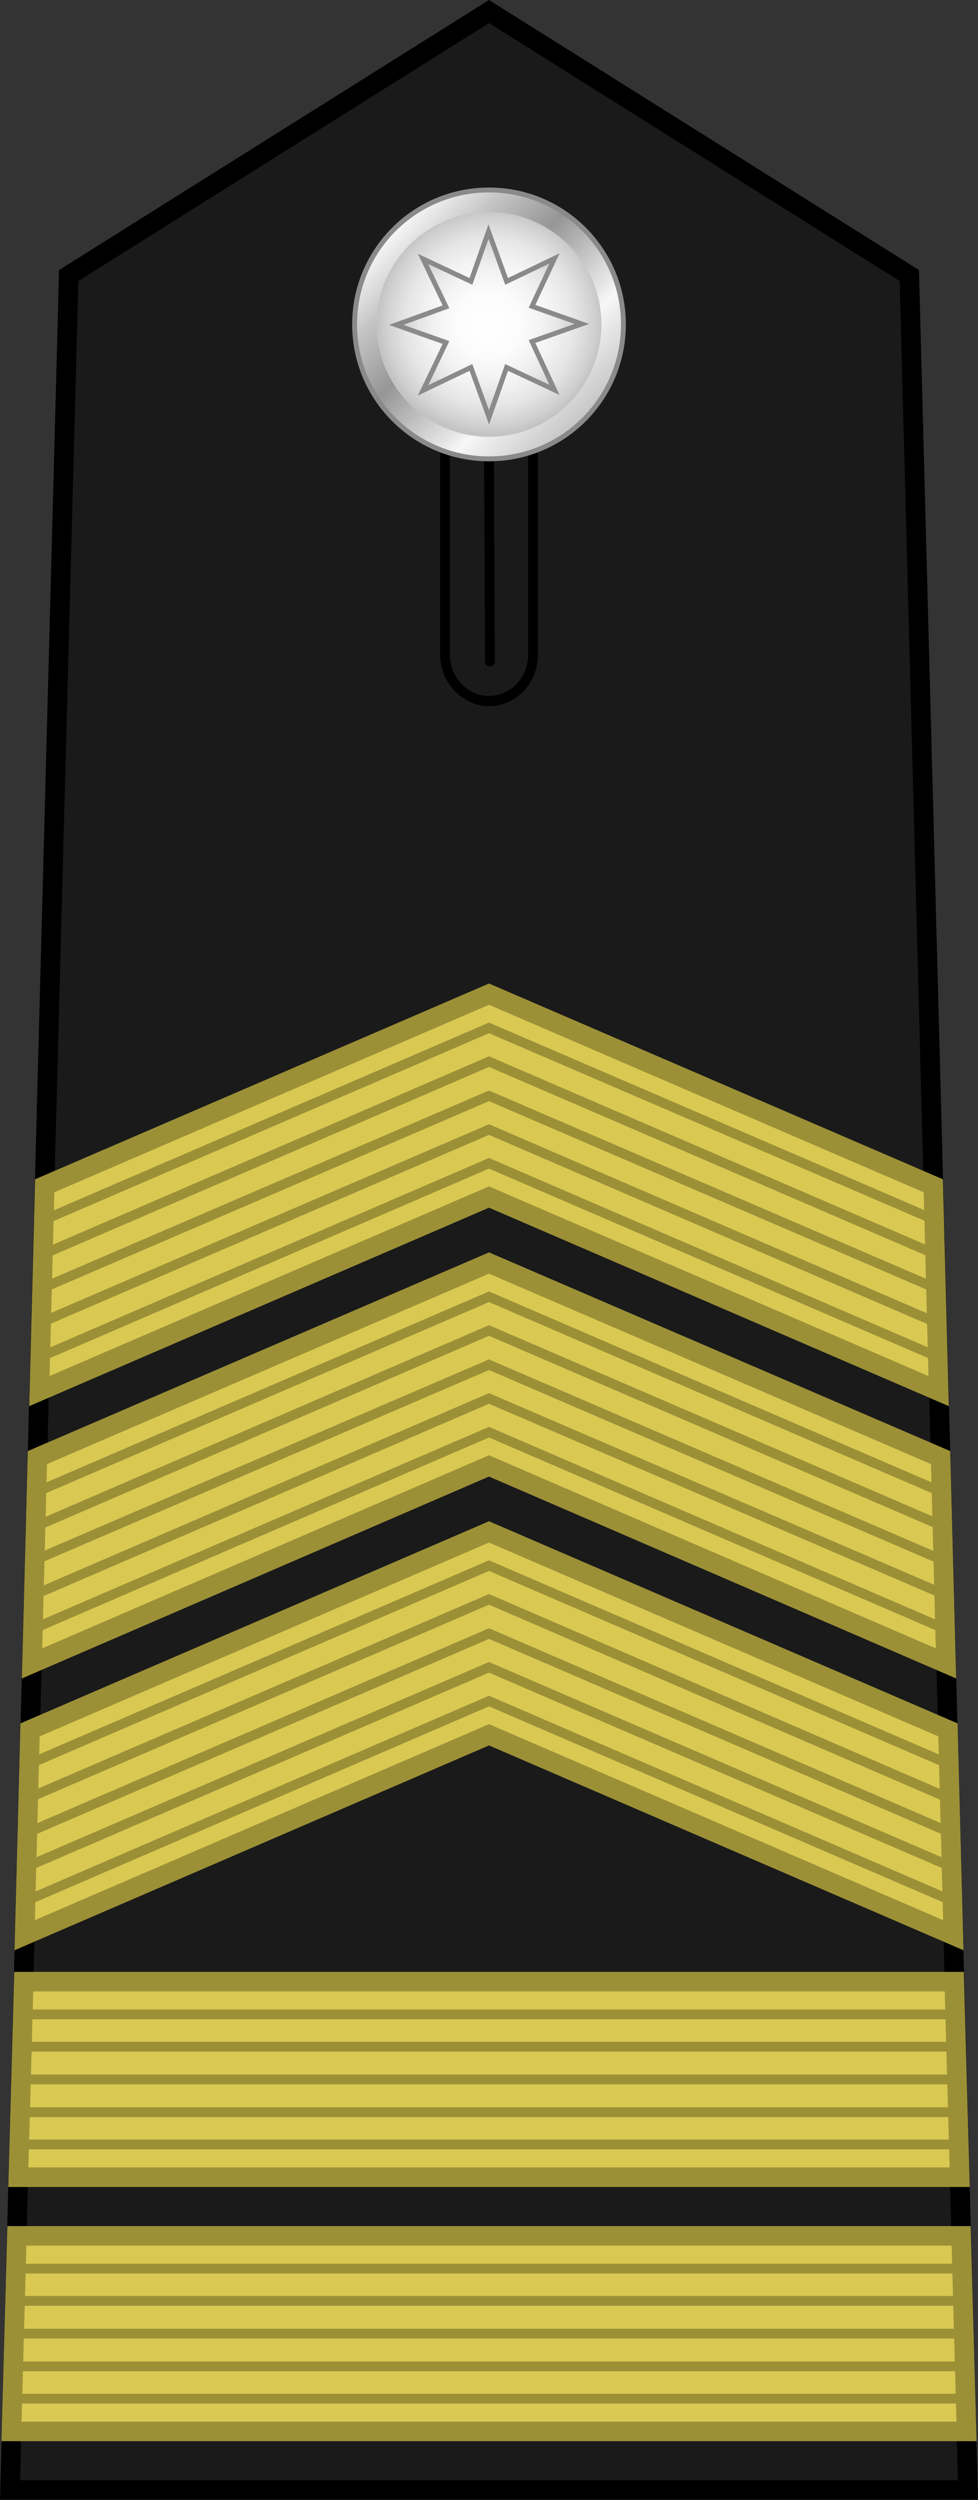 <?xml version="1.0" encoding="UTF-8"?>
<svg id="Layer_1" data-name="Layer 1" xmlns="http://www.w3.org/2000/svg" xmlns:xlink="http://www.w3.org/1999/xlink" viewBox="0 0 200.107 511.362">
  <rect x="0" y="0" width="200.107" height="511.362" fill="#333333" stroke="none"/>
  <defs>
    <style>
      .cls-1 {
        fill: none;
        stroke-width: 2px;
      }

      .cls-1, .cls-2 {
        stroke: #9c9037;
      }

      .cls-1, .cls-2, .cls-3, .cls-4 {
        stroke-miterlimit: 10;
      }

      .cls-2 {
        fill: #d9c852;
      }

      .cls-2, .cls-3 {
        stroke-width: 4px;
      }

      .cls-5 {
        fill: url(#radial-gradient);
      }

      .cls-3 {
        fill: #1a1a1a;
        stroke: #000;
      }

      .cls-6 {
        fill: url(#linear-gradient);
      }

      .cls-6, .cls-4 {
        stroke: #8a8a8a;
      }

      .cls-4 {
        fill: url(#radial-gradient-2);
      }
    </style>
    <linearGradient id="linear-gradient" x1="-2563.817" y1="-728.55" x2="-2524.917" y2="-689.65" gradientTransform="translate(-609.047 -2478.005) rotate(-90) scale(1 -1)" gradientUnits="userSpaceOnUse">
      <stop offset=".006" stop-color="#c6c6c6"/>
      <stop offset=".253" stop-color="#f7f7f7"/>
      <stop offset=".299" stop-color="#e8e8e8"/>
      <stop offset=".39" stop-color="#cfcfcf"/>
      <stop offset=".516" stop-color="#acacac"/>
      <stop offset=".596" stop-color="#969696"/>
      <stop offset=".814" stop-color="#c5c5c5"/>
      <stop offset=".871" stop-color="#d5d5d5"/>
      <stop offset="1" stop-color="#f7f7f7"/>
    </linearGradient>
    <radialGradient id="radial-gradient" cx="-2545.16" cy="-711.525" fx="-2545.16" fy="-711.525" r="23.06" gradientTransform="translate(-609.763 -2471.672) rotate(-90) scale(.997 -.998)" gradientUnits="userSpaceOnUse">
      <stop offset="0" stop-color="#fff"/>
      <stop offset=".342" stop-color="#fcfcfc"/>
      <stop offset=".567" stop-color="#f3f3f3"/>
      <stop offset=".758" stop-color="#e5e5e5"/>
      <stop offset=".929" stop-color="#d0d0d0"/>
      <stop offset="1" stop-color="#c4c4c4"/>
    </radialGradient>
    <radialGradient id="radial-gradient-2" cx="100.054" cy="446.362" fx="100.054" fy="446.362" r="19" gradientTransform="translate(0 512.723) scale(1 -1)" gradientUnits="userSpaceOnUse">
      <stop offset="0" stop-color="#fff"/>
      <stop offset=".342" stop-color="#fcfcfc"/>
      <stop offset=".567" stop-color="#f3f3f3"/>
      <stop offset=".758" stop-color="#e5e5e5"/>
      <stop offset=".929" stop-color="#d0d0d0"/>
      <stop offset="1" stop-color="#c4c4c4"/>
    </radialGradient>
  </defs>
  <polygon class="cls-3" points="100.054 2.362 14.054 56.362 2.054 509.362 198.054 509.362 186.054 56.362 100.054 2.362"/>
  <g>
    <path d="m90.054,133.862V54.862c0-5.8,4.5-10.5,10-10.5h0c5.5,0,10,4.7,10,10.5h0v79.1h0c0,5.8-4.5,10.5-10,10.5h0c-5.5-.1-10-4.8-10-10.6h0Zm2-79v79.1c0,4.6,3.6,8.4,8,8.4h0c4.4,0,8-3.8,8-8.4h0V54.862c0-4.6-3.6-8.4-8-8.4h0c-4.4,0-8,3.7-8,8.4h0Z"/>
    <path d="m99.254,135.362l-.4-82c0-.6.4-1,1-1.1h0c.6,0,1,.5,1,1h0l.4,82c0,.6-.4,1-1,1.1h0c-.5,0-1-.4-1-1h0Z"/>
  </g>
  <g>
    <path class="cls-6" d="m100.054,38.862c15.2,0,27.5,12.3,27.5,27.5s-12.3,27.5-27.5,27.5-27.5-12.3-27.5-27.5,12.3-27.5,27.5-27.5Z"/>
    <path class="cls-5" d="m77.054,66.362c0,12.7,10.3,23,23,23h0c12.7,0,23-10.3,23-23h0c0-12.7-10.3-23-23-23h0c-12.7,0-23,10.3-23,23h0Z"/>
    <path class="cls-4" d="m113.454,79.762l-9.8-4.6-3.6,10.2-3.7-10.2-9.8,4.7,4.7-9.8-10.2-3.6,10.2-3.7-4.7-9.8,9.8,4.6,3.6-10.2,3.7,10.2,9.8-4.7-4.6,9.8,10.2,3.6-10.2,3.6,4.6,9.9Z"/>
  </g>
  <g>
    <polygon class="cls-2" points="3.454 457.362 196.654 457.362 197.754 497.362 2.354 497.362 3.454 457.362"/>
    <line class="cls-1" x1="2.354" y1="464.062" x2="197.354" y2="464.062"/>
    <line class="cls-1" x1="2.354" y1="470.662" x2="197.354" y2="470.662"/>
    <line class="cls-1" x1="2.354" y1="477.362" x2="197.354" y2="477.362"/>
    <line class="cls-1" x1="2.354" y1="484.062" x2="197.354" y2="484.062"/>
    <line class="cls-1" x1="2.354" y1="490.662" x2="197.354" y2="490.662"/>
  </g>
  <g>
    <polygon class="cls-2" points="4.854 405.362 195.254 405.362 196.354 445.362 3.754 445.362 4.854 405.362"/>
    <line class="cls-1" x1="3.754" y1="412.062" x2="196.354" y2="412.062"/>
    <line class="cls-1" x1="3.754" y1="418.662" x2="196.354" y2="418.662"/>
    <line class="cls-1" x1="3.754" y1="425.362" x2="196.354" y2="425.362"/>
    <line class="cls-1" x1="3.754" y1="432.062" x2="196.354" y2="432.062"/>
    <line class="cls-1" x1="3.754" y1="438.662" x2="196.354" y2="438.662"/>
  </g>
  <g>
    <polygon class="cls-2" points="5.054 395.862 100.054 354.862 195.054 395.862 193.954 353.862 100.054 313.362 6.154 353.862 5.054 395.862"/>
    <polyline class="cls-1" points="5.454 374.962 100.054 334.162 194.454 374.862"/>
    <polyline class="cls-1" points="5.454 361.062 100.054 320.262 194.154 360.862"/>
    <polyline class="cls-1" points="5.054 388.962 100.054 347.962 194.854 388.862"/>
    <polyline class="cls-1" points="5.454 367.962 100.054 327.162 194.454 367.962"/>
    <polyline class="cls-1" points="5.454 381.862 100.054 341.062 194.654 381.862"/>
  </g>
  <g>
    <polygon class="cls-2" points="6.554 340.262 100.054 299.862 193.554 340.262 192.454 298.162 100.054 258.362 7.654 298.162 6.554 340.262"/>
    <polyline class="cls-1" points="7.054 319.162 100.054 279.162 192.654 319.062"/>
    <polyline class="cls-1" points="6.854 305.462 100.054 265.262 193.254 305.462"/>
    <polyline class="cls-1" points="6.854 333.162 100.054 292.962 194.154 333.562"/>
    <polyline class="cls-1" points="6.554 312.562 100.054 272.162 192.854 312.162"/>
    <polyline class="cls-1" points="7.154 326.162 100.054 286.062 193.454 326.262"/>
  </g>
  <g>
    <polygon class="cls-2" points="8.054 284.562 100.054 244.862 192.054 284.562 190.954 242.562 100.054 203.362 9.154 242.562 8.054 284.562"/>
    <polyline class="cls-1" points="8.754 263.462 100.054 224.162 191.554 263.562"/>
    <polyline class="cls-1" points="8.954 249.562 100.054 210.262 190.854 249.362"/>
    <polyline class="cls-1" points="8.054 277.662 100.054 237.962 192.554 277.862"/>
    <polyline class="cls-1" points="9.054 256.462 100.054 217.162 191.154 256.462"/>
    <polyline class="cls-1" points="8.354 270.562 100.054 231.062 192.054 270.762"/>
  </g>
</svg>